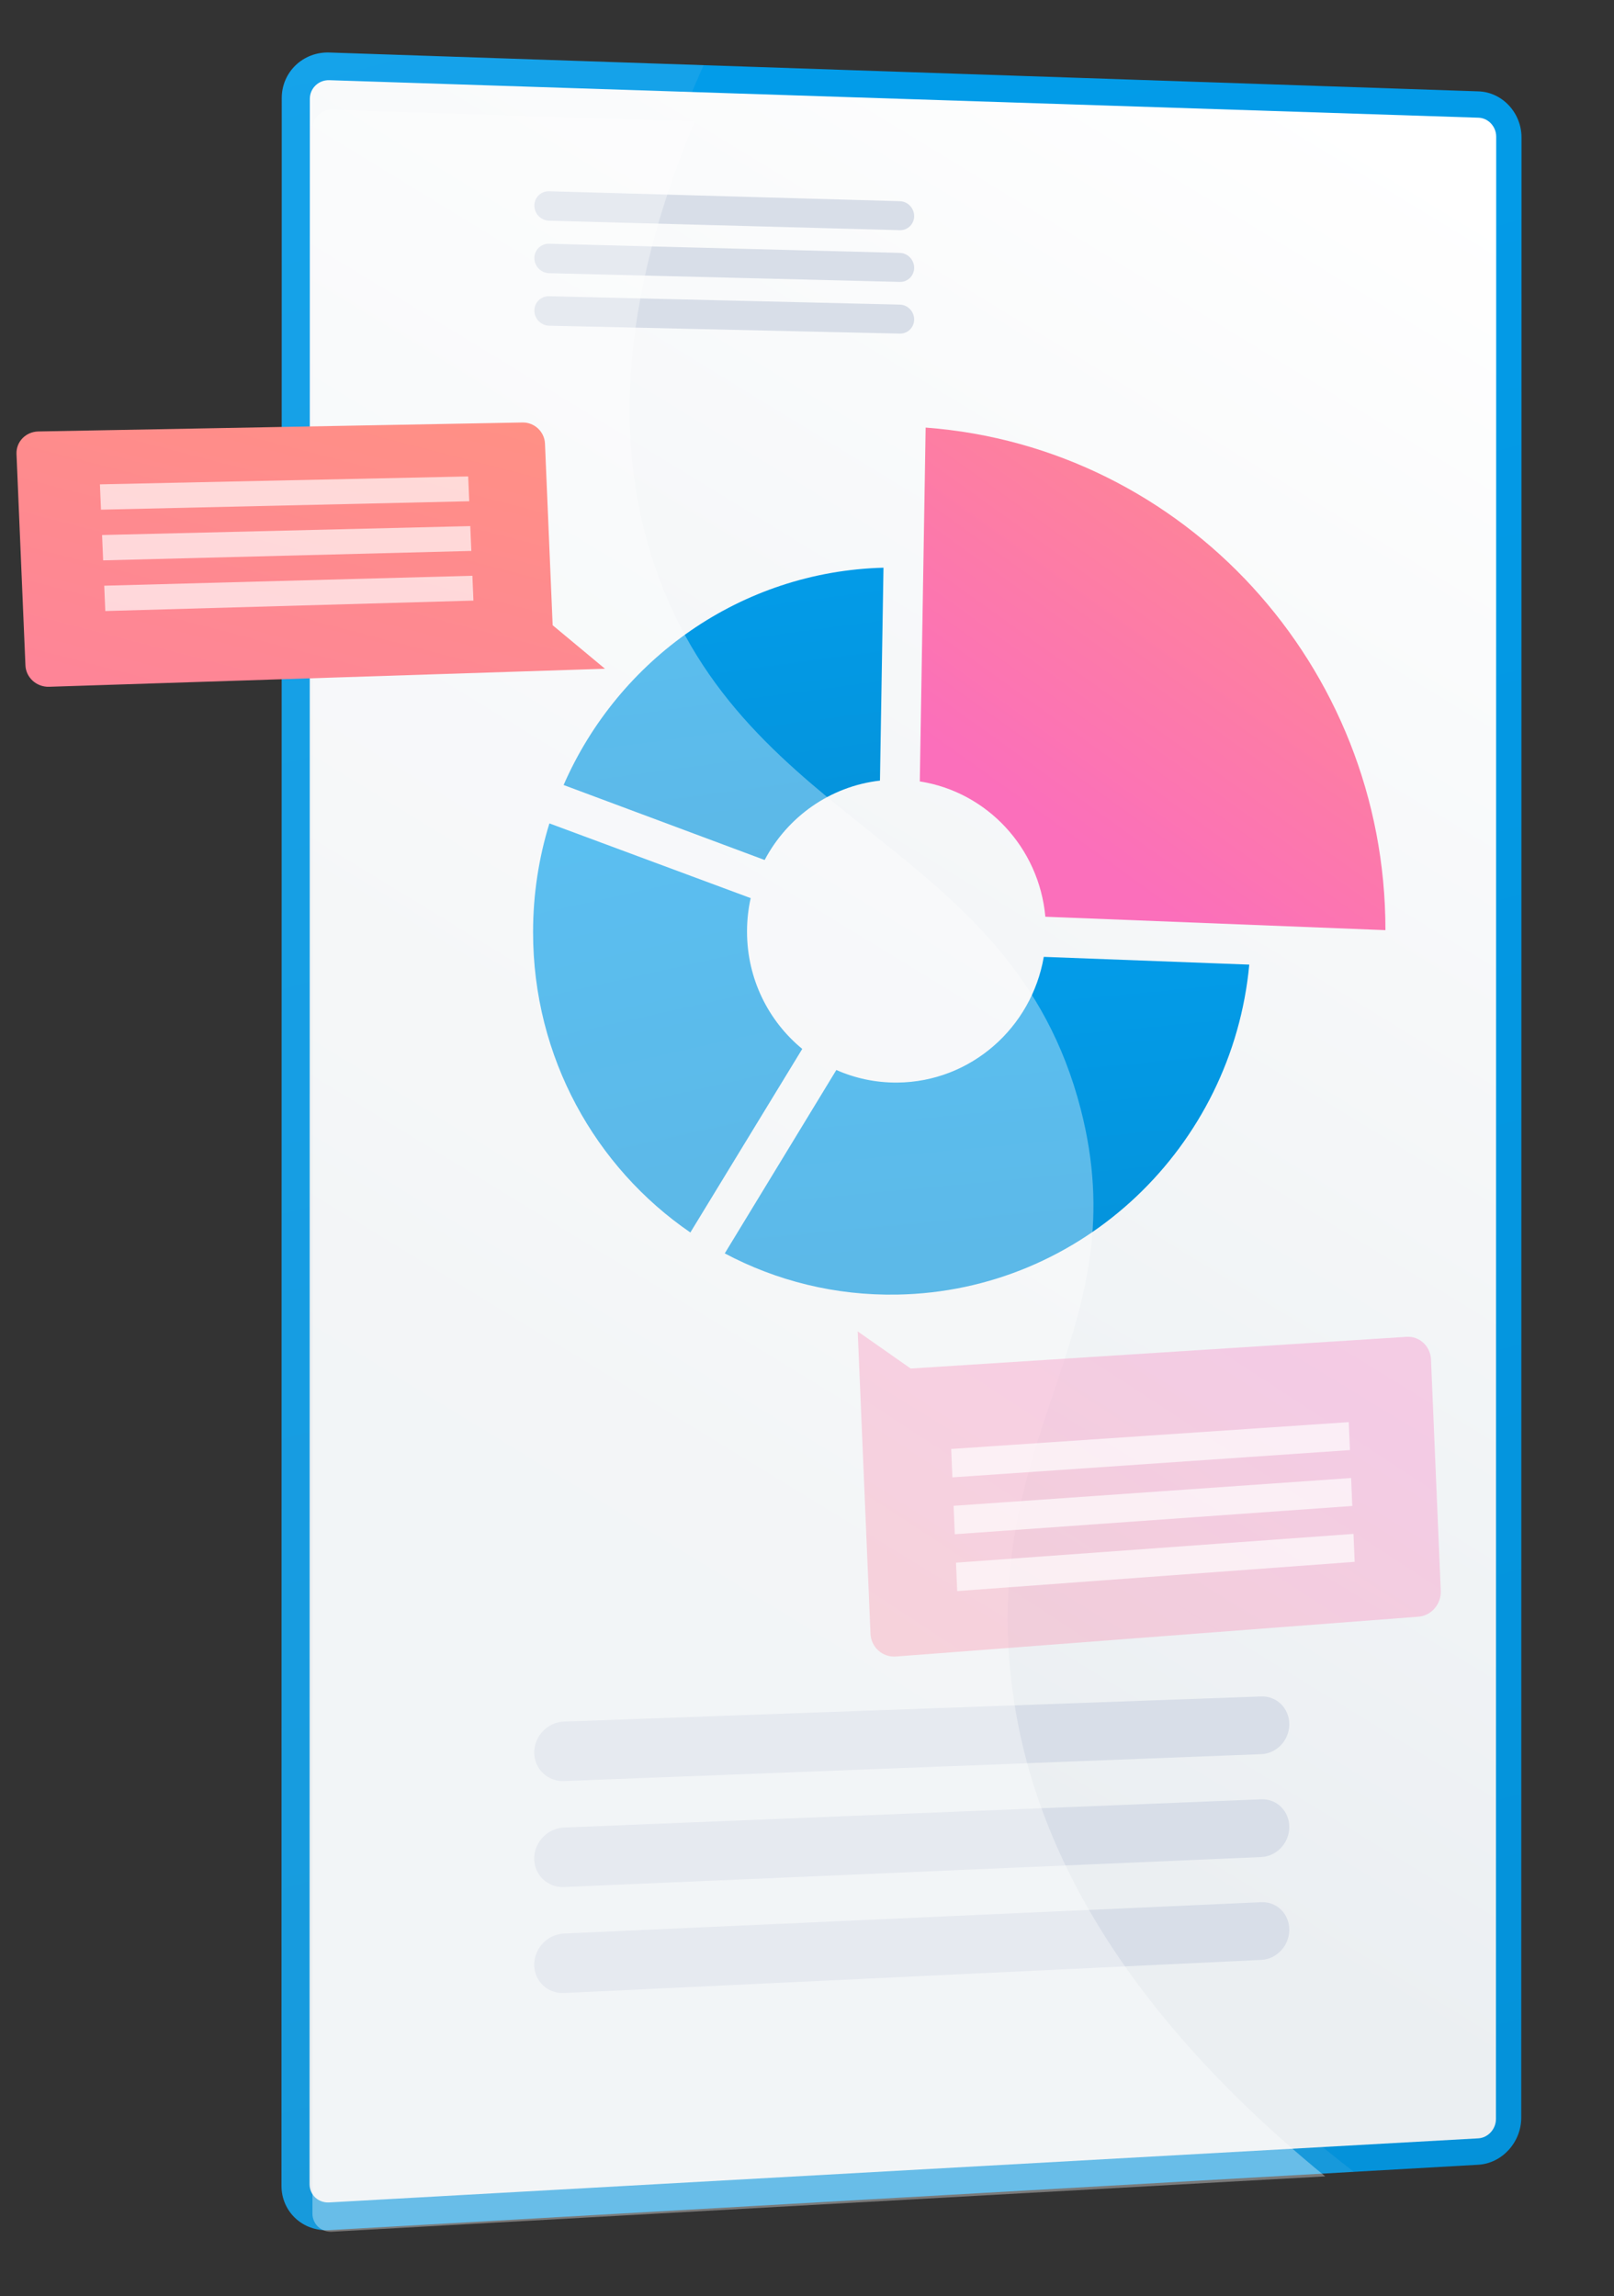 <?xml version="1.0" encoding="UTF-8"?> <svg xmlns="http://www.w3.org/2000/svg" width="279" height="397" viewBox="0 0 279 397" fill="none"><rect x="0" y="0" width="279" height="397" fill="#333333" stroke="none"/> <path d="M255.58 15.796L56.939 9.081C52.398 8.928 48.707 12.448 48.706 16.943L48.66 377.904C48.659 382.402 52.347 385.834 56.891 385.577L255.534 374.268C259.643 374.035 262.966 370.388 262.967 366.123L263.011 23.768C263.012 19.504 259.689 15.934 255.58 15.796Z" fill="url(#paint0_linear)"></path> <g opacity="0.3"> <path opacity="0.3" d="M174.044 282.338C170.671 241.065 196.02 224.027 186.36 186.634C174.42 140.414 128.469 138.436 112.826 93.111C106.834 75.744 104.468 49.491 121.637 11.265L56.936 9.079C52.395 8.926 48.704 12.446 48.703 16.941L48.65 377.9C48.649 382.398 52.337 385.83 56.881 385.573L234.013 375.486C188.954 340.585 176.116 307.706 174.044 282.338Z" fill="#D8DEE8"></path> </g> <path d="M255.579 20.351L56.938 13.864C55.076 13.803 53.559 15.252 53.559 17.095L53.512 377.633C53.512 379.474 55.026 380.888 56.89 380.785L255.533 369.704C257.22 369.611 258.592 368.109 258.592 366.359L258.636 23.625C258.634 21.877 257.265 20.407 255.579 20.351Z" fill="url(#paint1_linear)"></path> <path d="M218.027 293.304L97.507 297.65C94.661 297.754 92.352 300.142 92.352 302.983C92.352 305.826 94.66 308.039 97.506 307.931L218.026 303.283C220.702 303.179 222.871 300.865 222.871 298.112C222.872 295.361 220.704 293.209 218.027 293.304Z" fill="#D8DEE8"></path> <path d="M218.026 311.088L97.506 315.972C94.66 316.088 92.351 318.484 92.351 321.328C92.35 324.171 94.659 326.376 97.505 326.252L218.025 321.067C220.701 320.953 222.87 318.628 222.87 315.875C222.871 313.124 220.703 310.979 218.026 311.088Z" fill="#D8DEE8"></path> <path d="M218.025 328.872L97.505 334.293C94.659 334.42 92.35 336.829 92.35 339.673C92.35 342.516 94.658 344.711 97.504 344.576L218.024 338.853C220.701 338.726 222.869 336.39 222.869 333.64C222.87 330.886 220.702 328.752 218.025 328.872Z" fill="#D8DEE8"></path> <path d="M155.548 34.783L94.924 33.067C93.516 33.027 92.372 34.134 92.372 35.542C92.372 36.948 93.515 38.121 94.924 38.158L155.547 39.797C156.913 39.834 158.023 38.741 158.023 37.356C158.02 35.974 156.914 34.823 155.548 34.783Z" fill="#D8DEE8"></path> <path d="M155.547 43.723L94.924 42.141C93.515 42.104 92.371 43.216 92.371 44.622C92.371 46.028 93.515 47.198 94.923 47.232L155.547 48.739C156.913 48.774 158.022 47.678 158.022 46.293C158.02 44.911 156.913 43.76 155.547 43.723Z" fill="#D8DEE8"></path> <path d="M155.547 52.665L94.923 51.216C93.515 51.182 92.371 52.296 92.371 53.702C92.371 55.108 93.514 56.275 94.923 56.307L155.546 57.679C156.912 57.711 158.022 56.612 158.022 55.227C158.019 53.846 156.913 52.697 155.547 52.665Z" fill="#D8DEE8"></path> <path d="M132.178 148.688C136.116 141.24 143.482 135.948 152.113 134.959L152.722 98.15C128.118 98.795 106.924 113.969 97.427 135.722L132.178 148.688Z" fill="url(#paint2_linear)"></path> <path d="M180.432 165.434C178.331 177.665 167.835 187.049 155.132 187.169C151.378 187.203 147.804 186.425 144.572 184.995L125.285 216.703C134.199 221.438 144.368 224.025 155.128 223.826C187.115 223.239 213.027 198.197 215.952 166.775L180.432 165.434Z" fill="url(#paint3_linear)"></path> <path d="M119.336 213.087L138.679 181.351C132.855 176.567 129.13 169.26 129.132 161.052C129.132 159.068 129.352 157.137 129.765 155.278L94.971 142.36C93.138 148.298 92.149 154.612 92.148 161.157C92.14 182.828 102.938 201.837 119.336 213.087Z" fill="url(#paint4_linear)"></path> <path d="M158.999 135.102C170.606 136.91 179.625 146.548 180.701 158.496L239.488 160.815C239.488 160.789 239.488 160.762 239.488 160.736C239.494 115.157 204.712 77.287 160.008 73.925L158.999 135.102Z" fill="url(#paint5_linear)"></path> <path opacity="0.35" d="M174.5 287.42C171.125 246.15 196.465 229.116 186.807 191.725C174.869 145.508 128.932 143.527 113.295 98.206C107.551 81.556 105.139 56.738 120.083 21.012L57.419 18.963C55.558 18.902 54.043 20.351 54.043 22.192L54.008 382.698C54.007 384.539 55.522 385.953 57.383 385.85L229.08 376.277C188.37 342.96 176.488 311.737 174.5 287.42Z" fill="white"></path> <path d="M104.577 115.623L8.496 118.739C6.324 118.81 4.486 117.154 4.397 115.04L2.852 78.496C2.763 76.382 4.454 74.637 6.63 74.596L90.323 73.044C92.38 73.007 94.119 74.638 94.206 76.691L95.533 108.098L104.577 115.623Z" fill="url(#paint6_linear)"></path> <path opacity="0.67" d="M81.113 86.663L17.46 88.118L17.275 83.74L80.931 82.372L81.113 86.663Z" fill="white"></path> <path opacity="0.67" d="M81.476 95.251L17.831 96.883L17.645 92.502L81.294 90.96L81.476 95.251Z" fill="white"></path> <path opacity="0.67" d="M81.839 103.839L18.201 105.645L18.016 101.264L81.658 99.545L81.839 103.839Z" fill="white"></path> <path opacity="0.3" d="M157.424 236.609L243.15 231.126C245.381 230.984 247.267 232.741 247.365 235.054L249.054 275.022C249.152 277.332 247.425 279.346 245.195 279.515L154.885 286.398C152.551 286.576 150.573 284.799 150.473 282.431L148.265 230.187L157.424 236.609Z" fill="url(#paint7_linear)"></path> <path opacity="0.67" d="M165.256 270.175L233.967 265.2L234.172 270.031L165.464 275.087L165.256 270.175Z" fill="white"></path> <path opacity="0.67" d="M164.84 260.343L233.558 255.538L233.762 260.369L165.048 265.259L164.84 260.343Z" fill="white"></path> <path opacity="0.67" d="M164.424 250.514L233.149 245.876L233.354 250.707L164.632 255.427L164.424 250.514Z" fill="white"></path> <defs> <linearGradient id="paint0_linear" x1="96.687" y1="-57.569" x2="238.343" y2="491.461" gradientUnits="userSpaceOnUse"> <stop offset="0.004" stop-color="#029EEC"></stop> <stop offset="1" stop-color="#058FD5"></stop> </linearGradient> <linearGradient id="paint1_linear" x1="254.127" y1="31.273" x2="107.422" y2="271.253" gradientUnits="userSpaceOnUse"> <stop stop-color="white"></stop> <stop offset="0.996" stop-color="#EBEFF2"></stop> </linearGradient> <linearGradient id="paint2_linear" x1="109.809" y1="89.207" x2="120.175" y2="166.415" gradientUnits="userSpaceOnUse"> <stop offset="0.004" stop-color="#029EEC"></stop> <stop offset="1" stop-color="#058FD5"></stop> </linearGradient> <linearGradient id="paint3_linear" x1="145.587" y1="155.099" x2="154.106" y2="245.124" gradientUnits="userSpaceOnUse"> <stop offset="0.004" stop-color="#029EEC"></stop> <stop offset="1" stop-color="#058FD5"></stop> </linearGradient> <linearGradient id="paint4_linear" x1="102.569" y1="129.84" x2="125.958" y2="234.621" gradientUnits="userSpaceOnUse"> <stop offset="0.004" stop-color="#029EEC"></stop> <stop offset="1" stop-color="#058FD5"></stop> </linearGradient> <linearGradient id="paint5_linear" x1="237.438" y1="64.803" x2="181.221" y2="143.167" gradientUnits="userSpaceOnUse"> <stop stop-color="#FF9085"></stop> <stop offset="1" stop-color="#FB6FBB"></stop> </linearGradient> <linearGradient id="paint6_linear" x1="61.744" y1="65.798" x2="15.196" y2="245.105" gradientUnits="userSpaceOnUse"> <stop stop-color="#FF9085"></stop> <stop offset="1" stop-color="#FB6FBB"></stop> </linearGradient> <linearGradient id="paint7_linear" x1="139.247" y1="344.112" x2="212.923" y2="231.654" gradientUnits="userSpaceOnUse"> <stop stop-color="#FF9085"></stop> <stop offset="1" stop-color="#FB6FBB"></stop> </linearGradient> </defs> </svg> 